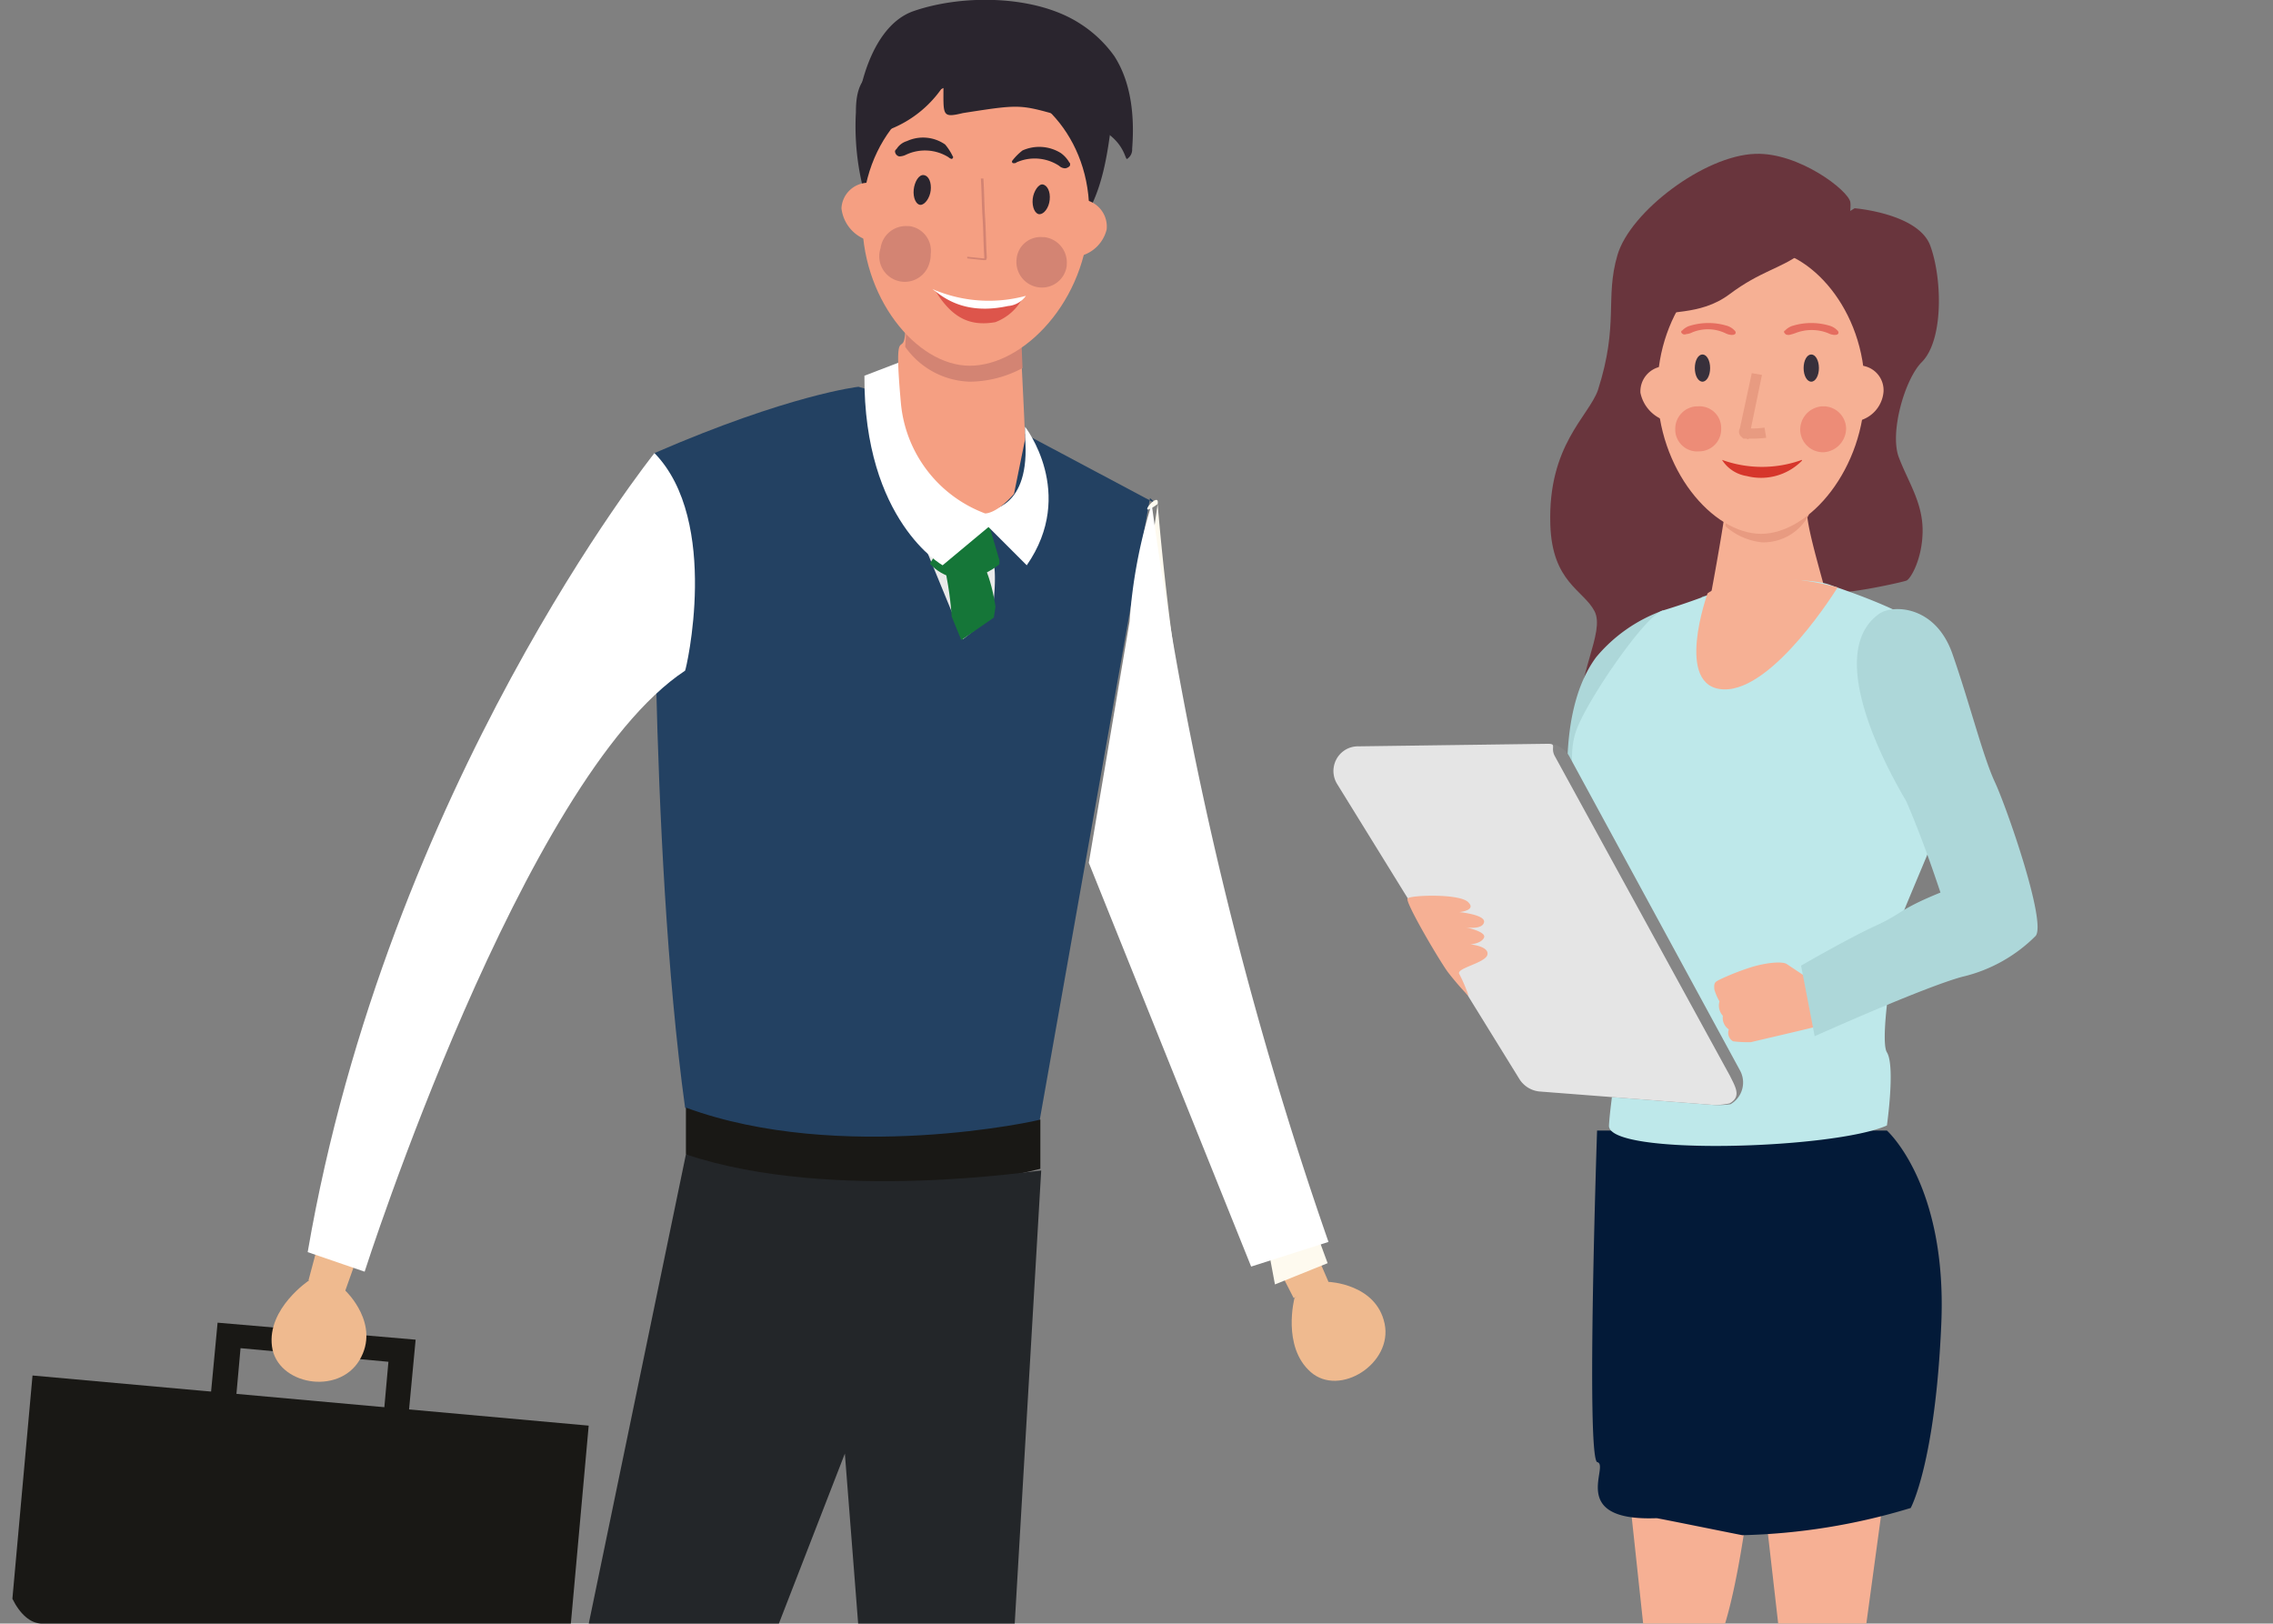 <svg xmlns="http://www.w3.org/2000/svg" xmlns:xlink="http://www.w3.org/1999/xlink" width="267.424" height="191" viewBox="0 0 267.424 191"><rect x="0" y="0" width="267.424" height="191" fill="#808080" stroke="none"/><defs><clipPath id="a"><path d="M4.934,0H262.49c2.722.016,4.926,4.484,4.934,10V181c-.008,5.516-2.212,9.984-4.934,10H4.934C2.212,190.984.008,186.516,0,181V10C.008,4.484,2.212.016,4.934,0Z"/></clipPath><clipPath id="b"><path d="M105.7,57.2l7.4,18.1,3.824-2.647S118.2,65.3,117.2,63.3a50.008,50.008,0,0,0-4.1-6.1Z"/></clipPath></defs><g transform="translate(-16.32 -9.87)"><g transform="translate(16.32 9.87)" clip-path="url(#a)"><rect width="42.4" height="65.7" transform="translate(0.02 204.043) rotate(-84.85)" fill="#191815"/><path d="M48.9,157.6l-1,10.6L45,168l.7-7.8-17.4-1.6-.7,7.8-3-.2,1-10.6Z" fill="#191815"/><path d="M113.3,63.7a.675.675,0,0,1-.6-.4c-.1-.2.2-.5.4-.6h0l4.3-1.2a.486.486,0,0,1,.6.3h0a.486.486,0,0,1-.3.6h0l-4.3,1.2Z" fill="#008d36" opacity="0.825"/><path d="M112.5,66.1a.675.675,0,0,1-.6-.4c-.1-.2.2-.5.4-.6h0l5.4-1.6a.486.486,0,0,1,.6.3h0a.486.486,0,0,1-.3.6L112.6,66A.1.1,0,0,0,112.5,66.1Z" fill="#f29100" opacity="0.825"/><path d="M113.8,67.6a.675.675,0,0,1-.6-.4c-.1-.2.2-.5.4-.6l4.4-1.2c.3-.1.5.1.6.4h0c.1.3-.1.5-.4.6h0Z" fill="#d2e8f1" opacity="0.825"/><path d="M107.3,902.5" fill="#d2e8f1"/><path d="M108.2,902.2" fill="#d2e8f1"/><path d="M107.3,902" fill="#d2e8f1"/><path d="M108.1,901.7" fill="#d2e8f1"/><path d="M107.2,901.5" fill="#d2e8f1"/><path d="M108.1,901.2" fill="#d2e8f1"/><path d="M107.2,901" fill="#d2e8f1"/><path d="M108.2,900.7" fill="#d2e8f1"/><path d="M107.2,900.4" fill="#d2e8f1"/><path d="M108.2,900.1" fill="#d2e8f1"/><path d="M107.3,899.8" fill="#d2e8f1"/><path d="M108.4,899.4" fill="#d2e8f1"/><path d="M107.5,899.1" fill="#d2e8f1"/><path d="M108.7,898.8" fill="#d2e8f1"/><path d="M107.5,898.4" fill="#d2e8f1"/><path d="M108.9,898" fill="#d2e8f1"/><path d="M107.8,897.7" fill="#d2e8f1"/><path d="M109.4,897.3" fill="#d2e8f1"/><path d="M108,897" fill="#d2e8f1"/><path d="M109.7,896.5" fill="#d2e8f1"/><path d="M108.4,896.1" fill="#d2e8f1"/><path d="M110.1,895.8" fill="#d2e8f1"/><path d="M108.5,895.3" fill="#d2e8f1"/><path d="M110.4,895" fill="#d2e8f1"/><path d="M108.7,894.4" fill="#d2e8f1"/><path d="M110.7,894.1" fill="#d2e8f1"/><path d="M102.6,112.7a.472.472,0,0,1-.5-.5.458.458,0,0,1,.4-.5h0l8.1-1.6c.3-.1.5.1.6.4h0a.548.548,0,0,1-.4.6h0l-8,1.6Z" fill="#f29100" opacity="0.64"/><path d="M101.7,116.8a.664.664,0,0,1-.5-.4.548.548,0,0,1,.4-.6h0l8-1.6a.548.548,0,0,1,.6.4h0a.548.548,0,0,1-.4.6h0Z" fill="#d2e8f1" opacity="0.64"/><path d="M101.1,120.7a.5.5,0,0,1,0-1h0l8.7-1.6a.51.51,0,1,1,.2,1l-8.7,1.6Z" fill="#008d36" opacity="0.64"/><path d="M103.6,124a.472.472,0,0,1-.5-.5.664.664,0,0,1,.4-.5l5.6-1.2c.3-.1.5.1.6.4h0c.1.3-.1.5-.4.6h0l-5.6,1.2Z" fill="#f29100" opacity="0.64"/><path d="M109.4,890.1" fill="#f29100"/><path d="M101,45.5s-8.1.9-24,7.8c0,0-.7,45.7,3.6,77,0,0,10.8,7.5,41.7,1.6l13-73.3.8.7L120.5,51Z" fill="#234162"/><path d="M80.7,130.3v5.5s13,8.8,41.7,1.7v-5.8C122.4,131.8,98.9,137,80.7,130.3Z" fill="#191815"/><path d="M80.7,135.8,50.9,279.7h6.3L99.4,171l8.5,108.7h6.3l8.3-142C122.4,137.6,98,141.6,80.7,135.8Z" fill="#232629"/><path d="M107.9,279.7v8h25.4v-3.1l-19.1-4.9Z" fill="#171615"/><path d="M57.2,279.7v8H31.8v-3.1l19.1-4.9Z" fill="#171615"/><path d="M37.5,146.1l-1.2,4.5,4.3,1.3,1.6-4.5Z" fill="#efba8f"/><path d="M40.7,151.9s4.1,3.9,1.6,8.1-9.7,2.9-10.3-1.6,4.4-7.8,4.4-7.8S39.5,150.5,40.7,151.9Z" fill="#efba8f"/><path d="M150.1,148.6l2.1,4.1,4.1-1.9-1.9-4.4Z" fill="#efba8f"/><path d="M107.3,60.6l6,14.6,3.4-2.7s.8-5.4,0-6.9a33.869,33.869,0,0,0-3.4-5Z" fill="#eaeaea"/><path d="M156.3,150.8s5.6.2,6.6,4.9-5.3,8.7-8.7,5.7-1.9-8.7-1.9-8.7S154.5,150.5,156.3,150.8Z" fill="#efba8f"/><path d="M77,53.3s-31.4,39.2-40.8,94l6.7,2.3S61.5,91.5,80.6,78.9C80.7,78.9,84.8,61.3,77,53.3Z" fill="#fff"/><path d="M136.2,59.3a337.98,337.98,0,0,0,20,89.3l-6.2,2.5s-7.3-39.5-15.8-78.4c.1-.2,1.4-9.2,2-13.4C136.5,57.5,133.3,61.4,136.2,59.3Z" fill="#fefaef"/><path d="M135.5,59.3a446.2,446.2,0,0,0,20.8,86.8l-9.1,2.9-19.1-47.5,4.8-28.4a59.99,59.99,0,0,1,2.6-13.8Z" fill="#fff"/><g clip-path="url(#b)"><path d="M112.4,61.5l-3,4.8s3.2,4,8.3,0l-1.5-5.1Z" fill="#157638"/><path d="M115.4,91.3c-5.8,20.3-9.9,27.6-8.2,36.5l-4.1,6.9-6.6-6.2s-.6-14.7,8.9-31.6,6.5-26.7,4.9-34.1c0,0,2.2-2.1,5.1,3C118.1,70.5,118.3,81.2,115.4,91.3Z" fill="#157638"/><path d="M110.4,63.7a.472.472,0,0,1-.5-.5.664.664,0,0,1,.4-.5l4.8-1.2a.441.441,0,0,1,.6.4c0,.3-.1.6-.4.6l-4.8,1.2Z" fill="#008d36" opacity="0.825"/><path d="M111.2,68Z" fill="#d2e8f1" opacity="0.825"/><path d="M112.6,76.5a.664.664,0,0,1-.5-.4c-.1-.3.1-.5.4-.6l4.8-1.2c.3-.1.5.1.6.4s-.1.5-.4.6l-4.8,1.2Z" fill="#d2e8f1" opacity="0.64"/><path d="M112,79.6a.675.675,0,0,1-.6-.4c-.1-.2.2-.5.4-.6h0l5.4-1.6a.486.486,0,0,1,.6.3h0a.486.486,0,0,1-.3.6h0l-5.4,1.6Z" fill="#008d36" opacity="0.64"/><path d="M112,82.6a.55.55,0,0,1-.5-.3.486.486,0,0,1,.3-.6h0l5.4-1.9a.486.486,0,0,1,.6.3h0a.486.486,0,0,1-.3.6h0l-5.4,1.9Z" fill="#f29100" opacity="0.64"/><path d="M111,86.3a.55.55,0,0,1-.5-.3.419.419,0,0,1,.3-.6h0l5.4-1.8a.486.486,0,0,1,.6.3.419.419,0,0,1-.3.6h0l-5.4,1.8Z" fill="#d2e8f1" opacity="0.64"/><path d="M109.2,89.6a.51.51,0,1,1-.2-1h0l6.3-1.5a.51.51,0,1,1,.2,1h0l-6.3,1.6Z" fill="#008d36" opacity="0.64"/><path d="M108.2,93.5a.664.664,0,0,1-.5-.4c-.1-.3.1-.5.4-.6h0l7.3-1.8a.474.474,0,1,1,.3.9h0l-7.3,1.8Z" fill="#f29100" opacity="0.64"/><path d="M105.5,97.1a.664.664,0,0,1-.5-.4c-.1-.3.1-.5.4-.6h0l8.2-1.8c.3-.1.5.1.6.4h0c.1.3-.1.5-.4.6h0l-8.2,1.8Z" fill="#d2e8f1" opacity="0.64"/><path d="M103.8,101.5a.472.472,0,0,1-.5-.5.664.664,0,0,1,.4-.5h0l9.1-2.5a.486.486,0,0,1,.6.3h0a.486.486,0,0,1-.3.6h0l-9.1,2.5Z" fill="#008d36" opacity="0.64"/><path d="M101.9,105.4a.664.664,0,0,1-.5-.4c-.1-.3.1-.5.4-.6h0l9.2-1.8a.548.548,0,0,1,.6.4c.1.3-.1.5-.4.6h0l-9.2,1.8Z" fill="#f29100" opacity="0.64"/><path d="M100.1,109.9a.5.5,0,0,1,0-1l10.1-1.8a.51.51,0,1,1,.2,1l-10.3,1.8Z" fill="#d2e8f1" opacity="0.64"/><path d="M98.4,114.4a.5.5,0,0,1,0-1l10.8-1.7a.548.548,0,0,1,.6.4c.1.3-.1.5-.4.6Z" fill="#008d36" opacity="0.64"/><path d="M98.3,119.1a.458.458,0,0,1-.5-.4.675.675,0,0,1,.4-.6h0l9.1-1.8a.548.548,0,0,1,.6.4c.1.3-.1.5-.4.6h0Z" fill="#f29100" opacity="0.64"/><path d="M97.3,123.6a.458.458,0,0,1-.5-.4.675.675,0,0,1,.4-.6h0l9.1-1.8a.548.548,0,0,1,.6.4c.1.3-.1.5-.4.6h0l-9.1,1.8Z" fill="#d2e8f1" opacity="0.64"/><path d="M96.6,128.1a.664.664,0,0,1-.5-.4.548.548,0,0,1,.4-.6h0l9.8-1.9a.548.548,0,0,1,.6.4c.1.3-.1.5-.4.6h0Z" fill="#008d36" opacity="0.64"/><path d="M99.4,131.7a.458.458,0,0,1-.5-.4.675.675,0,0,1,.4-.6l6.4-1.3a.51.51,0,1,1,.2,1h0l-6.4,1.3Z" fill="#f29100" opacity="0.64"/><path d="M224.5,872.3" fill="#f29100"/></g><path d="M106.4,42.4s-1.6,12.8,9.9,17.6c0,0,5-.1,4.3-8.6V50.2s6.1,7.8.2,16.3L116.3,62l-5.4,4.5s-9.3-5.2-9.2-22.3Z" fill="#fff"/><path d="M107.9,31a14.172,14.172,0,0,1-6.1-7.9,30.156,30.156,0,0,1-1.1-9.9c0-1.6.2-3.6,1.7-4.5a7.862,7.862,0,0,1,2.6-.8,55.311,55.311,0,0,1,11.5-.3c4.2.3,9.7,1.1,13,3.5a4.894,4.894,0,0,1,1.2,1.3,3.673,3.673,0,0,1,.1,1.8c-.5,4-1.1,8.2-3.3,11.6-2.2,3.5-6.1,6.3-10.4,5.8" fill="#2a252e"/><path d="M120.6,51.7c-.1-3.4-.5-10.2-.6-13.5a.9.9,0,0,0-.1-.5.822.822,0,0,0-.6-.4c-2.1-.5-4.4-.2-6.6-.8-1.7-.4-3.5-1.5-5.3-1.2a.764.764,0,0,0-.5.2,1.421,1.421,0,0,0-.2.6,15.138,15.138,0,0,0-.2,3c-.2,3.2-1.4-1.6-.5,8.4a15.338,15.338,0,0,0,9.9,12.9s1.3.1,3.4-2.3" fill="#f59f82"/><path d="M106.9,35.5l.5-.2c1.8-.2,3.6.8,5.3,1.3,2.1.6,4.5.3,6.6.8a1.012,1.012,0,0,1,.7.4.9.9,0,0,1,.1.5l.2,5a13.3,13.3,0,0,1-6.2,1.6,9.619,9.619,0,0,1-7.6-4.1l.1-1.6c.1-1,.2-2.1.2-3a.821.821,0,0,1,.1-.7Z" fill="#d38473"/><path d="M101.5,24.4c-.7,9.7,5.7,18.1,12,18.6s13.9-6.9,14.6-16.6-5.8-16.4-12-16.9S102.2,14.6,101.5,24.4Z" fill="#f59f82"/><path d="M101.9,28.2A4.471,4.471,0,0,1,99,24.5a3.163,3.163,0,0,1,3.1-3h.2" fill="#f59f82"/><path d="M126.7,30.2a4.282,4.282,0,0,0,3.5-3.2,3.207,3.207,0,0,0-2.6-3.5h-.2" fill="#f59f82"/><path d="M119.1,18.9a.192.192,0,0,0,.1.3c.2,0,.3,0,.4-.1a5.245,5.245,0,0,1,5,.4,1.08,1.08,0,0,0,.7.3c.2,0,.6-.2.6-.4s0-.2-.1-.3a3.459,3.459,0,0,0-1-1.1,4.81,4.81,0,0,0-4.5-.3,6.789,6.789,0,0,0-1.2,1.2" fill="#2a252e"/><path d="M112.1,18.4c.1.1,0,.2-.1.3h0a.758.758,0,0,1-.4-.2,5.23,5.23,0,0,0-5-.3,1.884,1.884,0,0,1-.8.2.634.634,0,0,1-.5-.6c0-.1.1-.2.2-.3a2.151,2.151,0,0,1,1.2-.9,4.546,4.546,0,0,1,4.5.4,6.706,6.706,0,0,1,.9,1.4" fill="#2a252e"/><path d="M103.6,29.2a3,3,0,0,0,5.7,1.9,3.553,3.553,0,0,0,.2-1v-.2a2.933,2.933,0,0,0-2.5-3.3h-.2A3.01,3.01,0,0,0,103.6,29.2Z" fill="#d38473"/><path d="M119.6,30.5a3.008,3.008,0,0,0,2.6,3.3,2.933,2.933,0,0,0,3.3-2.5h0v-.1a3.008,3.008,0,0,0-2.6-3.3h-.2a2.832,2.832,0,0,0-3.1,2.6Z" fill="#d38473"/><path d="M107.5,22.3c-.1,1,.3,1.8.8,1.8s1.1-.8,1.2-1.7-.2-1.7-.8-1.8S107.6,21.4,107.5,22.3Z" fill="#2a252e"/><path d="M121.5,23.4c-.1,1,.3,1.8.8,1.8s1.1-.7,1.2-1.7-.3-1.7-.8-1.8S121.6,22.5,121.5,23.4Z" fill="#2a252e"/><path d="M110.1,34.3c2,3.2,4.1,4.1,7,3.6a6.044,6.044,0,0,0,3.3-3,10.005,10.005,0,0,1-10.4-.8" fill="#dd554b"/><path d="M110.1,34.3c2.1,1.7,4.8,2.5,8.5,1.7a2.845,2.845,0,0,0,2.1-1.2,16.638,16.638,0,0,1-11-.8Z" fill="#fff"/><path d="M100.8,16.1a13.4,13.4,0,0,0,10.2-6c0,3.5-.2,3.8,2.3,3.2,7.7-1.2,6.5-1,13.9,1,5.1,1.4,5.1,4.5,5.4,4.4a1.309,1.309,0,0,0,.6-1.2c.3-3.8-.1-7.8-2.1-10.9a14.487,14.487,0,0,0-4-3.8c-5.2-3.4-13.8-3.5-19.6-1.5s-7.2,12.2-6.7,14.8" fill="#2a252e"/><path d="M115.7,30.6h0l-1.9-.2v-.2l1.9.2h.1v-.2h0c-.1-1.5-.1-3.1-.2-4.6s-.1-3.1-.2-4.6h.3c.1,1.5.1,3.1.2,4.6s.1,3.1.2,4.6a.6.6,0,0,1-.1.4h-.3Z" fill="#d38372"/><path d="M214.2,12.2c-5.2.1-4.2-1.1-7.5,0S197,21.5,197,25a44.155,44.155,0,0,1-3.1,13.2c-1.1,2.1-5.1,4.1-4.4,8.9s4.6,9,3.9,13.2c-.4,2.7-.9,2.3-1.2,3.8-.1.3-.9-.4-.6,3.5.6,11.3.6,7.4,2.5,10.4.6-.7-3-8-1.2-11.7s2.4-7.1,1.2-10.8-5.9-8.1-2.5-11.3,6.6-11.6,6.9-15.3S201.4,13.1,214.2,12.2Z" transform="translate(0 11.832)" fill="#602e36"/><g transform="translate(0 13)"><path d="M218.2,11.5s7.5.6,8.9,4.4,1.6,11.1-1,13.7c-2,2-3.8,8.3-2.7,11.2s2.8,5.3,2.8,8.6-1.4,5.7-1.9,5.9-7.7,1.8-8.9,1.3a6.71,6.71,0,0,1-3.1-2.4c-.3-.8-15.1,4.5-14.9,3.2s9-38.7,9-38.7Z" fill="#69353d"/><path d="M216.6,17.5c-.1.3-6,5.5-10.3,6.9s-6.8,3.6-6.6,6.7c.1,2.2,2,5.7,2.2,10.7.2,4.4-1.1,7.4-3,11.1-1.9,3.8,4.1,3.7,3.9,12.1-.2,5.8-4.6,7.3-5,10.4-1.6,13.3-11.1,1.6-11.8-3.6s2.9-10.4,1.6-12.9-5-3.4-5.2-10.2c-.3-9.3,4.5-12.7,5.6-15.8,2.5-7.8.8-10.8,2.3-15.9S200.5,5.3,206.5,5.1c5.1-.2,11,4.3,11.2,5.7S216.6,17.5,216.6,17.5Z" fill="#69353d"/><path d="M198.6,70c1.2-4.6,4.4-21.7,4.6-24.8a.6.6,0,0,1,.1-.4.55.55,0,0,1,.5-.3c1.6-.3,3.1.1,4.7-.2,1.2-.3,2.5-1.2,3.8-.7.2,0,.2.1.3.2v3.4c0,3,3.8,13.7,3.7,16.6" fill="#f6b094"/><path d="M212.7,42.8c-.1-.1-.2-.2-.3-.2-1.2-.4-2.5.5-3.8.7-1.6.4-3.1,0-4.7.3a.55.55,0,0,0-.5.3.6.6,0,0,1-.1.4l-.3,4.6a7.664,7.664,0,0,0,4.3,1.9,6.034,6.034,0,0,0,5.5-3.2V43.3A4.328,4.328,0,0,0,212.7,42.8Z" fill="#e89b81"/><path d="M219.4,32.8c0,9.3-6.5,17-12.2,17S195,42.2,195,32.8s6.5-16.5,12.2-16.5S219.4,23.4,219.4,32.8Z" fill="#f6b094"/><path d="M218.7,36.5a3.845,3.845,0,0,0,2.9-3.4,2.91,2.91,0,0,0-2.7-3.1h-.1" fill="#f6b094"/><path d="M196,36.5a4.361,4.361,0,0,1-3-3.3,2.966,2.966,0,0,1,2.6-3.1h.2" fill="#f6b094"/><path d="M201.2,30.3c0,.9-.4,1.6-.9,1.6s-.9-.7-.9-1.6.4-1.6.9-1.6S201.2,29.4,201.2,30.3Z" fill="#38303b"/><path d="M214,30.3c0,.9-.4,1.6-.9,1.6s-.9-.7-.9-1.6.4-1.6.9-1.6S214,29.4,214,30.3Z" fill="#38303b"/><g opacity="0.54"><path d="M217.2,37.4a2.83,2.83,0,0,1-2.6,2.8,2.688,2.688,0,0,1-2.8-2.6h0a2.757,2.757,0,0,1,2.6-2.8h.1a2.663,2.663,0,0,1,2.7,2.6Z" fill="#e56d5f"/></g><g opacity="0.54"><path d="M202.5,37.4a2.606,2.606,0,0,1-2.6,2.7h0a2.586,2.586,0,0,1-2.8-2.4v-.2a2.647,2.647,0,0,1,2.5-2.7h.2a2.547,2.547,0,0,1,2.7,2.6Z" fill="#e56d5f"/></g><path d="M205.5,38.6h-.4l-.2-.2a.775.775,0,0,1-.2-1l1.4-6.5,1.2.2L206,37.4a9.151,9.151,0,0,0,1.6-.1l.2,1.2a13.4,13.4,0,0,1-2,.1C205.6,38.7,205.6,38.7,205.5,38.6Z" fill="#e89b81"/><path d="M197.8,26.1h0c0-.1,0-.2.1-.2a2.075,2.075,0,0,1,1-.6,7.5,7.5,0,0,1,4.2,0,2.075,2.075,0,0,1,1,.6.31.31,0,0,1,.1.2h0v.1c-.1.2-.3.2-.5.2a1.854,1.854,0,0,1-.7-.2,4.82,4.82,0,0,0-3.9-.1,1.854,1.854,0,0,1-.7.2.445.445,0,0,1-.6-.2Z" fill="#e56d5f"/><path d="M209.9,26.1h0c0-.1,0-.2.1-.2a2.075,2.075,0,0,1,1-.6,7.5,7.5,0,0,1,4.2,0,2.075,2.075,0,0,1,1,.6.31.31,0,0,1,.1.2h0v.1c-.1.2-.3.2-.5.2a1.854,1.854,0,0,1-.7-.2,5.256,5.256,0,0,0-3.9,0,6.373,6.373,0,0,1-.7.2c-.3,0-.4,0-.6-.3Z" fill="#e56d5f"/><path d="M212,41.2a6.76,6.76,0,0,1-6.5,1.8,4.2,4.2,0,0,1-2.9-1.9,13.8,13.8,0,0,0,9.4,0" fill="#d6362b"/><path d="M195.7,58.8a18.276,18.276,0,0,0-7.9,5.5c-2.9,3.9-3.3,9.4-3.4,12.2s-.9,13.7-.9,13.7l8.5,2.4Z" fill="#add7d9"/><path d="M221.5,163.9,218.9,183s-5.7.5-9.2-.7c-.7-6.1-2.7-23.6-2.7-23.6s8.8,5.6,8,5.8l7.7-6.9Z" fill="#f6b094"/><path d="M206.7,154.8s-1.7,20.1-5,26.5a44.323,44.323,0,0,1-8.1-.7l-2.9-27s5.6,10.9,4.9,11h11.1Z" fill="#f6b094"/><path d="M222,120s7.1,6.3,6.4,22.7-3.6,21.7-3.6,21.7a73.825,73.825,0,0,1-19.8,3.2c-.1,0-9.9-2-10.1-2-10.6.4-5.4-6.3-7-6.6-1.3-.9,0-39,0-39Z" fill="#031a38"/><path d="M204.4,55.6a81.765,81.765,0,0,1-8.7,3.2c-2,.4-8.8,10.3-10.2,14s0,9.2,2.8,15.6.2,8.6,1.4,15.1-.2,12.3-.4,15.9,26.5,2.8,32.7,0c0,0,1-7,0-8.6s1.2-14.7,2.1-16.9,6.5-15.5,6.5-15.5,1.3-13.5-3-16.9c-3.8-2.9-10.4-5-12.3-5.7S208.1,55,204.4,55.6Z" fill="#bee8ea"/><path d="M213.8,102.8l-3.6-2.4c-.5-.3-2.1-.2-3.9.3a29.041,29.041,0,0,0-4.1,1.6c-.3.2-.6.2-.5,1.1a5.911,5.911,0,0,0,.6,1.4,1.788,1.788,0,0,0,.4,1.7,1.643,1.643,0,0,0,.7,1.6,1.15,1.15,0,0,0,.5,1.4,14.77,14.77,0,0,0,2.1.1c.8-.2,5.2-1.2,8.4-2C214.6,107.6,215.9,106.9,213.8,102.8Z" fill="#f6b094"/><path d="M221.1,59.2c1.6-1.1,6.6-1,8.6,4.7s3.6,12.1,5,15.1,6.1,16.5,4.8,18.1a17.957,17.957,0,0,1-8.6,4.8c-4.5,1.2-17.4,7-17.4,7l-1.6-8.3s5.7-3.3,9-4.8c3-1.4,2.5-1.8,7.4-3.8-1.2-3.6-2.5-7.2-4-10.7C222.9,78.9,214.2,64.1,221.1,59.2Z" fill="#add7d9"/><path d="M201.8,117l-20.7-1.6a3.15,3.15,0,0,1-2.3-1.4L157.3,79.2a2.913,2.913,0,0,1,1-4h0a2.934,2.934,0,0,1,1.6-.4l22.2-.3a2.883,2.883,0,0,1,2.6,1.6l20,36.8a2.943,2.943,0,0,1-1.1,4,10.868,10.868,0,0,1-1.8.1Z" fill="#868686"/><path d="M201.8,117l-20.7-1.6a3.15,3.15,0,0,1-2.3-1.4L157.3,79.2a2.913,2.913,0,0,1,1-4h0a2.934,2.934,0,0,1,1.6-.4l22.2-.3c1.1,0,.3.4.8,1.4l20.6,37.6c.7,1.4,1.4,2.5,0,3.3a8.807,8.807,0,0,1-1.7.2Z" fill="#e5e5e5"/><path d="M172.8,104.2a34.672,34.672,0,0,1-2.5-2.9c-1.2-1.7-5-8.2-4.7-8.6s6-.6,7.1.4-1,1.2-1,1.2,3.1.3,2.9,1.2-2.1.6-2.1.6,2.4.5,2.1,1.2-1.6.8-1.6.8,2.2.2,2,1.2-3.8,1.6-3.3,2.3a18.284,18.284,0,0,1,1.1,2.6Z" fill="#f6b094"/><path d="M216.2,56.1s-7.5,12.2-13.4,12-1.9-11.3-1.9-11.3S205.5,53.3,216.2,56.1Z" fill="#f6b094"/><path d="M194.3,24.5c1.7-1.2,5.6-.2,9.2-2.9s6-3,8.4-4.8-4.8-7.7-5.4-7.9S192.6,17.3,194.3,24.5Z" fill="#69353d"/></g></g></g></svg>